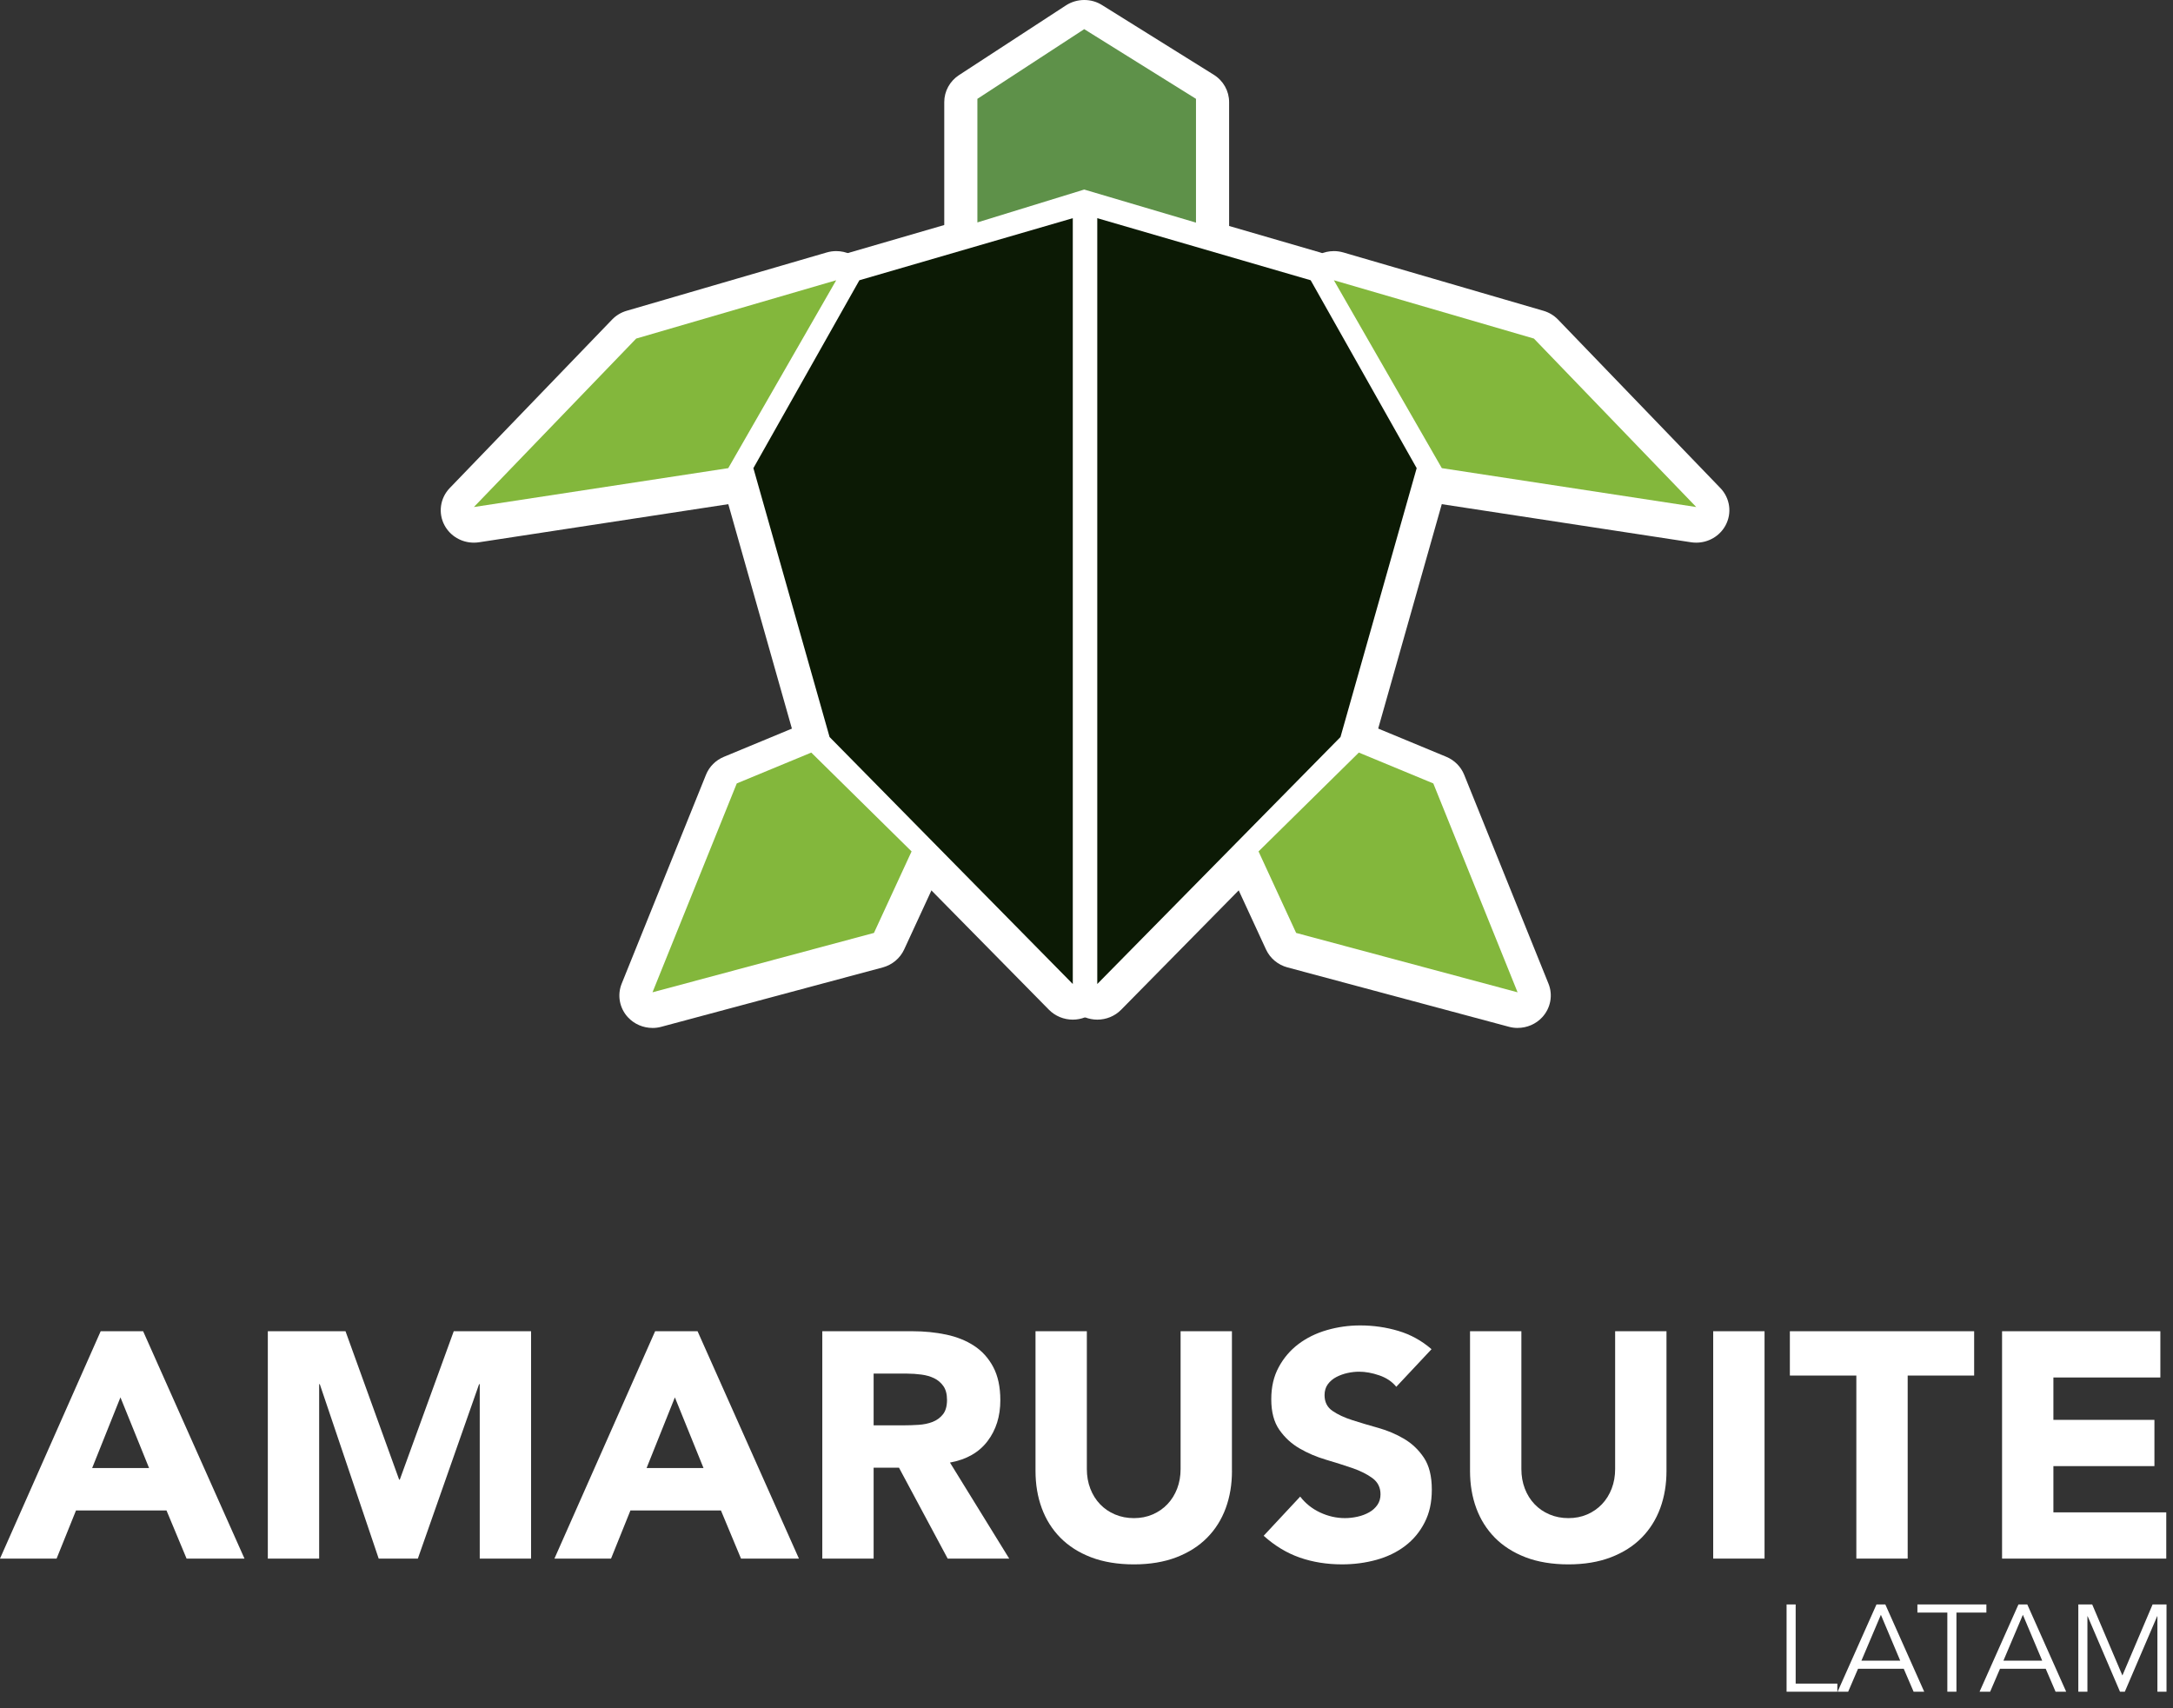 <svg width="159" height="125" viewBox="0 0 159 125" fill="none" xmlns="http://www.w3.org/2000/svg">
<rect x="0" y="0" width="159" height="125" fill="#333333" stroke="none"/>
<g clip-path="url(#clip0_1123_6024)">
<path d="M111.046 75.214C110.833 75.214 110.617 75.186 110.407 75.129L94.203 70.784C93.507 70.597 92.933 70.118 92.635 69.473L89.881 63.509C89.466 62.613 89.663 61.561 90.371 60.864L97.71 53.63C98.176 53.172 98.799 52.928 99.431 52.928C99.749 52.928 100.071 52.99 100.376 53.115L105.825 55.374C106.424 55.623 106.894 56.095 107.134 56.687L113.303 71.972C113.64 72.806 113.465 73.756 112.852 74.425C112.387 74.932 111.728 75.212 111.049 75.212L111.046 75.214Z" fill="white"/>
<path d="M80.291 74.607C79.986 74.607 79.68 74.55 79.385 74.434C78.468 74.072 77.867 73.202 77.867 72.237V16.201C77.867 15.452 78.228 14.748 78.842 14.3C79.266 13.992 79.775 13.831 80.291 13.831C80.521 13.831 80.754 13.864 80.982 13.931L96.597 18.472C97.207 18.65 97.721 19.055 98.027 19.598L105.783 33.346C106.089 33.889 106.166 34.527 105.996 35.124L100.421 54.798C100.315 55.177 100.111 55.526 99.832 55.81L82.036 73.882C81.571 74.356 80.936 74.607 80.289 74.607H80.291Z" fill="white"/>
<path d="M78.498 74.607C77.851 74.607 77.218 74.354 76.751 73.882L58.954 55.81C58.675 55.526 58.472 55.18 58.365 54.798L52.79 35.124C52.621 34.527 52.698 33.889 53.004 33.346L60.76 19.598C61.068 19.053 61.582 18.648 62.19 18.472L77.805 13.931C78.033 13.864 78.265 13.831 78.496 13.831C79.012 13.831 79.521 13.992 79.945 14.3C80.558 14.748 80.919 15.452 80.919 16.201V72.237C80.919 73.204 80.318 74.074 79.402 74.434C79.109 74.55 78.801 74.607 78.496 74.607H78.498Z" fill="white"/>
<path d="M47.743 75.214C47.064 75.214 46.405 74.934 45.939 74.427C45.326 73.759 45.152 72.808 45.489 71.974L51.657 56.69C51.895 56.097 52.367 55.625 52.966 55.377L58.415 53.118C58.721 52.992 59.043 52.93 59.36 52.93C59.993 52.93 60.618 53.174 61.081 53.632L68.421 60.866C69.129 61.563 69.323 62.616 68.911 63.512L66.157 69.475C65.859 70.118 65.284 70.599 64.589 70.786L48.385 75.131C48.174 75.188 47.958 75.216 47.745 75.216L47.743 75.214Z" fill="white"/>
<path d="M124.115 39.706C123.992 39.706 123.866 39.697 123.74 39.678L105.126 36.833C104.392 36.722 103.752 36.286 103.389 35.653L95.489 21.904C95.004 21.063 95.091 20.018 95.71 19.264C96.177 18.693 96.878 18.373 97.603 18.373C97.833 18.373 98.066 18.406 98.296 18.472L112.931 22.739C113.341 22.857 113.709 23.08 114.003 23.384L125.88 35.71C126.59 36.447 126.743 37.544 126.26 38.44C125.836 39.227 125.005 39.706 124.118 39.706H124.115Z" fill="white"/>
<path d="M87.511 18.897C87.276 18.897 87.038 18.863 86.808 18.795L79.347 16.585L72.243 18.771C72.005 18.844 71.758 18.88 71.516 18.88C71.007 18.88 70.502 18.724 70.081 18.42C69.458 17.974 69.092 17.263 69.092 16.51V7.469C69.092 6.677 69.497 5.938 70.17 5.497L77.99 0.398C78.397 0.133 78.865 0 79.335 0C79.805 0 80.242 0.123 80.639 0.372L88.815 5.471C89.513 5.907 89.935 6.661 89.935 7.469V16.526C89.935 17.278 89.571 17.982 88.956 18.43C88.534 18.735 88.025 18.897 87.511 18.897Z" fill="white"/>
<path d="M34.671 39.706C33.781 39.706 32.952 39.227 32.528 38.44C32.046 37.544 32.199 36.447 32.909 35.71L44.786 23.384C45.079 23.08 45.447 22.857 45.857 22.739L60.493 18.472C60.721 18.406 60.953 18.373 61.186 18.373C61.911 18.373 62.611 18.69 63.079 19.264C63.695 20.018 63.782 21.063 63.3 21.904L55.4 35.653C55.036 36.286 54.394 36.722 53.662 36.833L35.049 39.678C34.923 39.697 34.797 39.706 34.673 39.706H34.671Z" fill="white"/>
<path d="M78.497 15.964V72L60.701 53.928L55.126 34.254L62.882 20.506L78.497 15.964Z" fill="#0C1A05"/>
<path d="M53.287 34.254L61.186 20.506L46.551 24.773L34.674 37.099L53.287 34.254Z" fill="#83B73C"/>
<path d="M59.362 55.066L66.701 62.298L63.948 68.262L47.744 72.607L53.91 57.323L59.362 55.066Z" fill="#83B73C"/>
<path d="M80.288 15.964V72L98.084 53.928L103.659 34.254L95.903 20.506L80.288 15.964Z" fill="#0C1A05"/>
<path d="M105.499 34.254L97.6 20.506L112.237 24.773L124.115 37.099L105.499 34.254Z" fill="#83B73C"/>
<path d="M99.427 55.066L92.088 62.298L94.839 68.262L111.043 72.607L104.876 57.323L99.427 55.066Z" fill="#83B73C"/>
<path d="M87.511 7.232V16.289L79.333 13.869L71.516 16.275V7.232L79.333 2.133L87.511 7.232Z" fill="#5E9149"/>
<g clip-path="url(#clip1_1123_6024)">
<path d="M7.367 97.406H10.473L17.889 114.042H13.652L12.182 110.518H5.562L4.141 114.042H0L7.367 97.406ZM8.812 102.247L6.743 107.417H10.908L8.814 102.247H8.812Z" fill="white"/>
<path d="M19.598 97.406H25.281L29.205 108.262H29.254L33.201 97.406H38.859V114.042H35.103V101.282H35.054L30.575 114.042H27.709L23.4 101.282H23.353V114.042H19.597V97.406H19.598Z" fill="white"/>
<path d="M47.936 97.406H51.041L58.458 114.042H54.22L52.751 110.518H46.13L44.71 114.042H40.568L47.936 97.406ZM49.381 102.247L47.311 107.417H51.477L49.382 102.247H49.381Z" fill="white"/>
<path d="M60.168 97.406H66.766C67.632 97.406 68.455 97.488 69.234 97.652C70.011 97.816 70.694 98.091 71.281 98.475C71.866 98.86 72.332 99.376 72.677 100.026C73.022 100.676 73.195 101.487 73.195 102.457C73.195 103.632 72.882 104.631 72.255 105.453C71.629 106.276 70.714 106.797 69.51 107.016L73.844 114.042H69.342L65.779 107.391H63.924V114.042H60.168V97.406ZM63.924 104.291H66.139C66.477 104.291 66.833 104.279 67.21 104.255C67.587 104.231 67.928 104.161 68.233 104.043C68.539 103.925 68.791 103.742 68.993 103.49C69.193 103.24 69.294 102.888 69.294 102.433C69.294 102.01 69.205 101.673 69.029 101.422C68.852 101.172 68.628 100.98 68.356 100.847C68.082 100.714 67.769 100.623 67.416 100.577C67.063 100.531 66.718 100.507 66.38 100.507H63.924V104.291Z" fill="white"/>
<path d="M90.144 107.627C90.144 108.614 89.992 109.522 89.688 110.352C89.382 111.183 88.93 111.903 88.327 112.514C87.723 113.125 86.975 113.602 86.075 113.948C85.175 114.292 84.141 114.465 82.969 114.465C81.798 114.465 80.738 114.292 79.84 113.948C78.94 113.604 78.19 113.125 77.588 112.514C76.986 111.903 76.532 111.183 76.227 110.352C75.921 109.522 75.769 108.614 75.769 107.627V97.406H79.525V107.487C79.525 108.004 79.609 108.481 79.778 108.921C79.946 109.359 80.183 109.739 80.489 110.06C80.794 110.381 81.159 110.632 81.584 110.811C82.009 110.992 82.472 111.081 82.968 111.081C83.464 111.081 83.923 110.992 84.34 110.811C84.757 110.631 85.119 110.381 85.423 110.06C85.728 109.739 85.965 109.359 86.133 108.921C86.301 108.483 86.385 108.004 86.385 107.487V97.406H90.141V107.627H90.144Z" fill="white"/>
<path d="M102.169 101.472C101.863 101.096 101.451 100.817 100.929 100.637C100.406 100.456 99.913 100.367 99.448 100.367C99.175 100.367 98.894 100.398 98.605 100.461C98.317 100.523 98.043 100.622 97.786 100.754C97.53 100.887 97.32 101.065 97.16 101.282C97 101.501 96.919 101.768 96.919 102.081C96.919 102.584 97.111 102.967 97.496 103.232C97.881 103.499 98.367 103.726 98.954 103.913C99.538 104.101 100.169 104.289 100.843 104.477C101.517 104.665 102.148 104.932 102.733 105.276C103.318 105.62 103.803 106.083 104.19 106.662C104.575 107.242 104.767 108.018 104.767 108.988C104.767 109.959 104.59 110.719 104.237 111.408C103.884 112.096 103.406 112.669 102.804 113.123C102.203 113.578 101.504 113.915 100.71 114.134C99.916 114.353 99.077 114.464 98.194 114.464C97.087 114.464 96.059 114.3 95.112 113.97C94.165 113.641 93.282 113.109 92.463 112.372L95.136 109.505C95.521 110.006 96.007 110.394 96.593 110.668C97.178 110.942 97.785 111.08 98.411 111.08C98.717 111.08 99.025 111.044 99.338 110.974C99.651 110.904 99.933 110.798 100.182 110.656C100.431 110.515 100.631 110.336 100.783 110.117C100.936 109.897 101.013 109.638 101.013 109.341C101.013 108.84 100.816 108.444 100.423 108.155C100.029 107.866 99.535 107.618 98.943 107.415C98.349 107.213 97.707 107.008 97.016 106.804C96.326 106.6 95.684 106.327 95.09 105.981C94.496 105.637 94.003 105.182 93.61 104.619C93.216 104.055 93.02 103.311 93.02 102.387C93.02 101.463 93.201 100.711 93.563 100.037C93.925 99.364 94.406 98.8 95.008 98.345C95.61 97.891 96.303 97.551 97.09 97.323C97.876 97.096 98.686 96.981 99.522 96.981C100.484 96.981 101.416 97.114 102.314 97.381C103.212 97.648 104.023 98.093 104.746 98.72L102.169 101.469V101.472Z" fill="white"/>
<path d="M121.938 107.627C121.938 108.614 121.785 109.522 121.481 110.352C121.175 111.182 120.723 111.902 120.12 112.514C119.518 113.125 118.768 113.602 117.868 113.948C116.969 114.292 115.934 114.465 114.763 114.465C113.591 114.465 112.531 114.292 111.633 113.948C110.735 113.603 109.983 113.125 109.381 112.514C108.779 111.902 108.326 111.182 108.02 110.352C107.715 109.522 107.563 108.614 107.563 107.627V97.406H111.32V107.487C111.32 108.004 111.404 108.481 111.573 108.921C111.741 109.359 111.978 109.739 112.284 110.06C112.589 110.38 112.954 110.632 113.379 110.811C113.804 110.992 114.265 111.081 114.763 111.081C115.261 111.081 115.718 110.992 116.135 110.811C116.552 110.631 116.914 110.38 117.218 110.06C117.522 109.739 117.76 109.359 117.928 108.921C118.096 108.483 118.181 108.004 118.181 107.487V97.406H121.938V107.627Z" fill="white"/>
<path d="M125.356 97.406H129.113V114.042H125.356V97.406Z" fill="white"/>
<path d="M135.83 100.649H130.966V97.406H144.45V100.649H139.586V114.042H135.83V100.649Z" fill="white"/>
<path d="M146.495 97.406H158.075V100.79H150.249V103.891H157.641V107.275H150.249V110.659H158.507V114.043H146.493V97.406H146.495Z" fill="white"/>
<path d="M131.389 123.188H134.44V123.782H130.725V117.396H131.391V123.186L131.389 123.188Z" fill="white"/>
<path d="M135.234 123.782H134.458L137.304 117.396H137.95L140.796 123.782H140.02L139.299 122.105H135.953L135.232 123.782H135.234ZM136.204 121.511H139.041L137.626 118.155L136.202 121.511H136.204Z" fill="white"/>
<path d="M143.154 123.782H142.488V117.992H140.298V117.397H145.345V117.992H143.154V123.782Z" fill="white"/>
<path d="M145.622 123.782H144.846L147.692 117.396H148.338L151.184 123.782H150.408L149.687 122.105H146.341L145.62 123.782H145.622ZM146.593 121.511H149.43L148.015 118.155L146.592 121.511H146.593Z" fill="white"/>
<path d="M155.298 122.593L157.507 117.397H158.525V123.784H157.859V118.264H157.84L155.474 123.784H155.123L152.757 118.264H152.738V123.784H152.072V117.397H153.088L155.297 122.593H155.298Z" fill="white"/>
</g>
</g>
<defs>
<clipPath id="clip0_1123_6024">
<rect width="159" height="125" fill="white"/>
</clipPath>
<clipPath id="clip1_1123_6024">
<rect width="159" height="27.937" fill="white" transform="translate(0 96.983)"/>
</clipPath>
</defs>
</svg>
